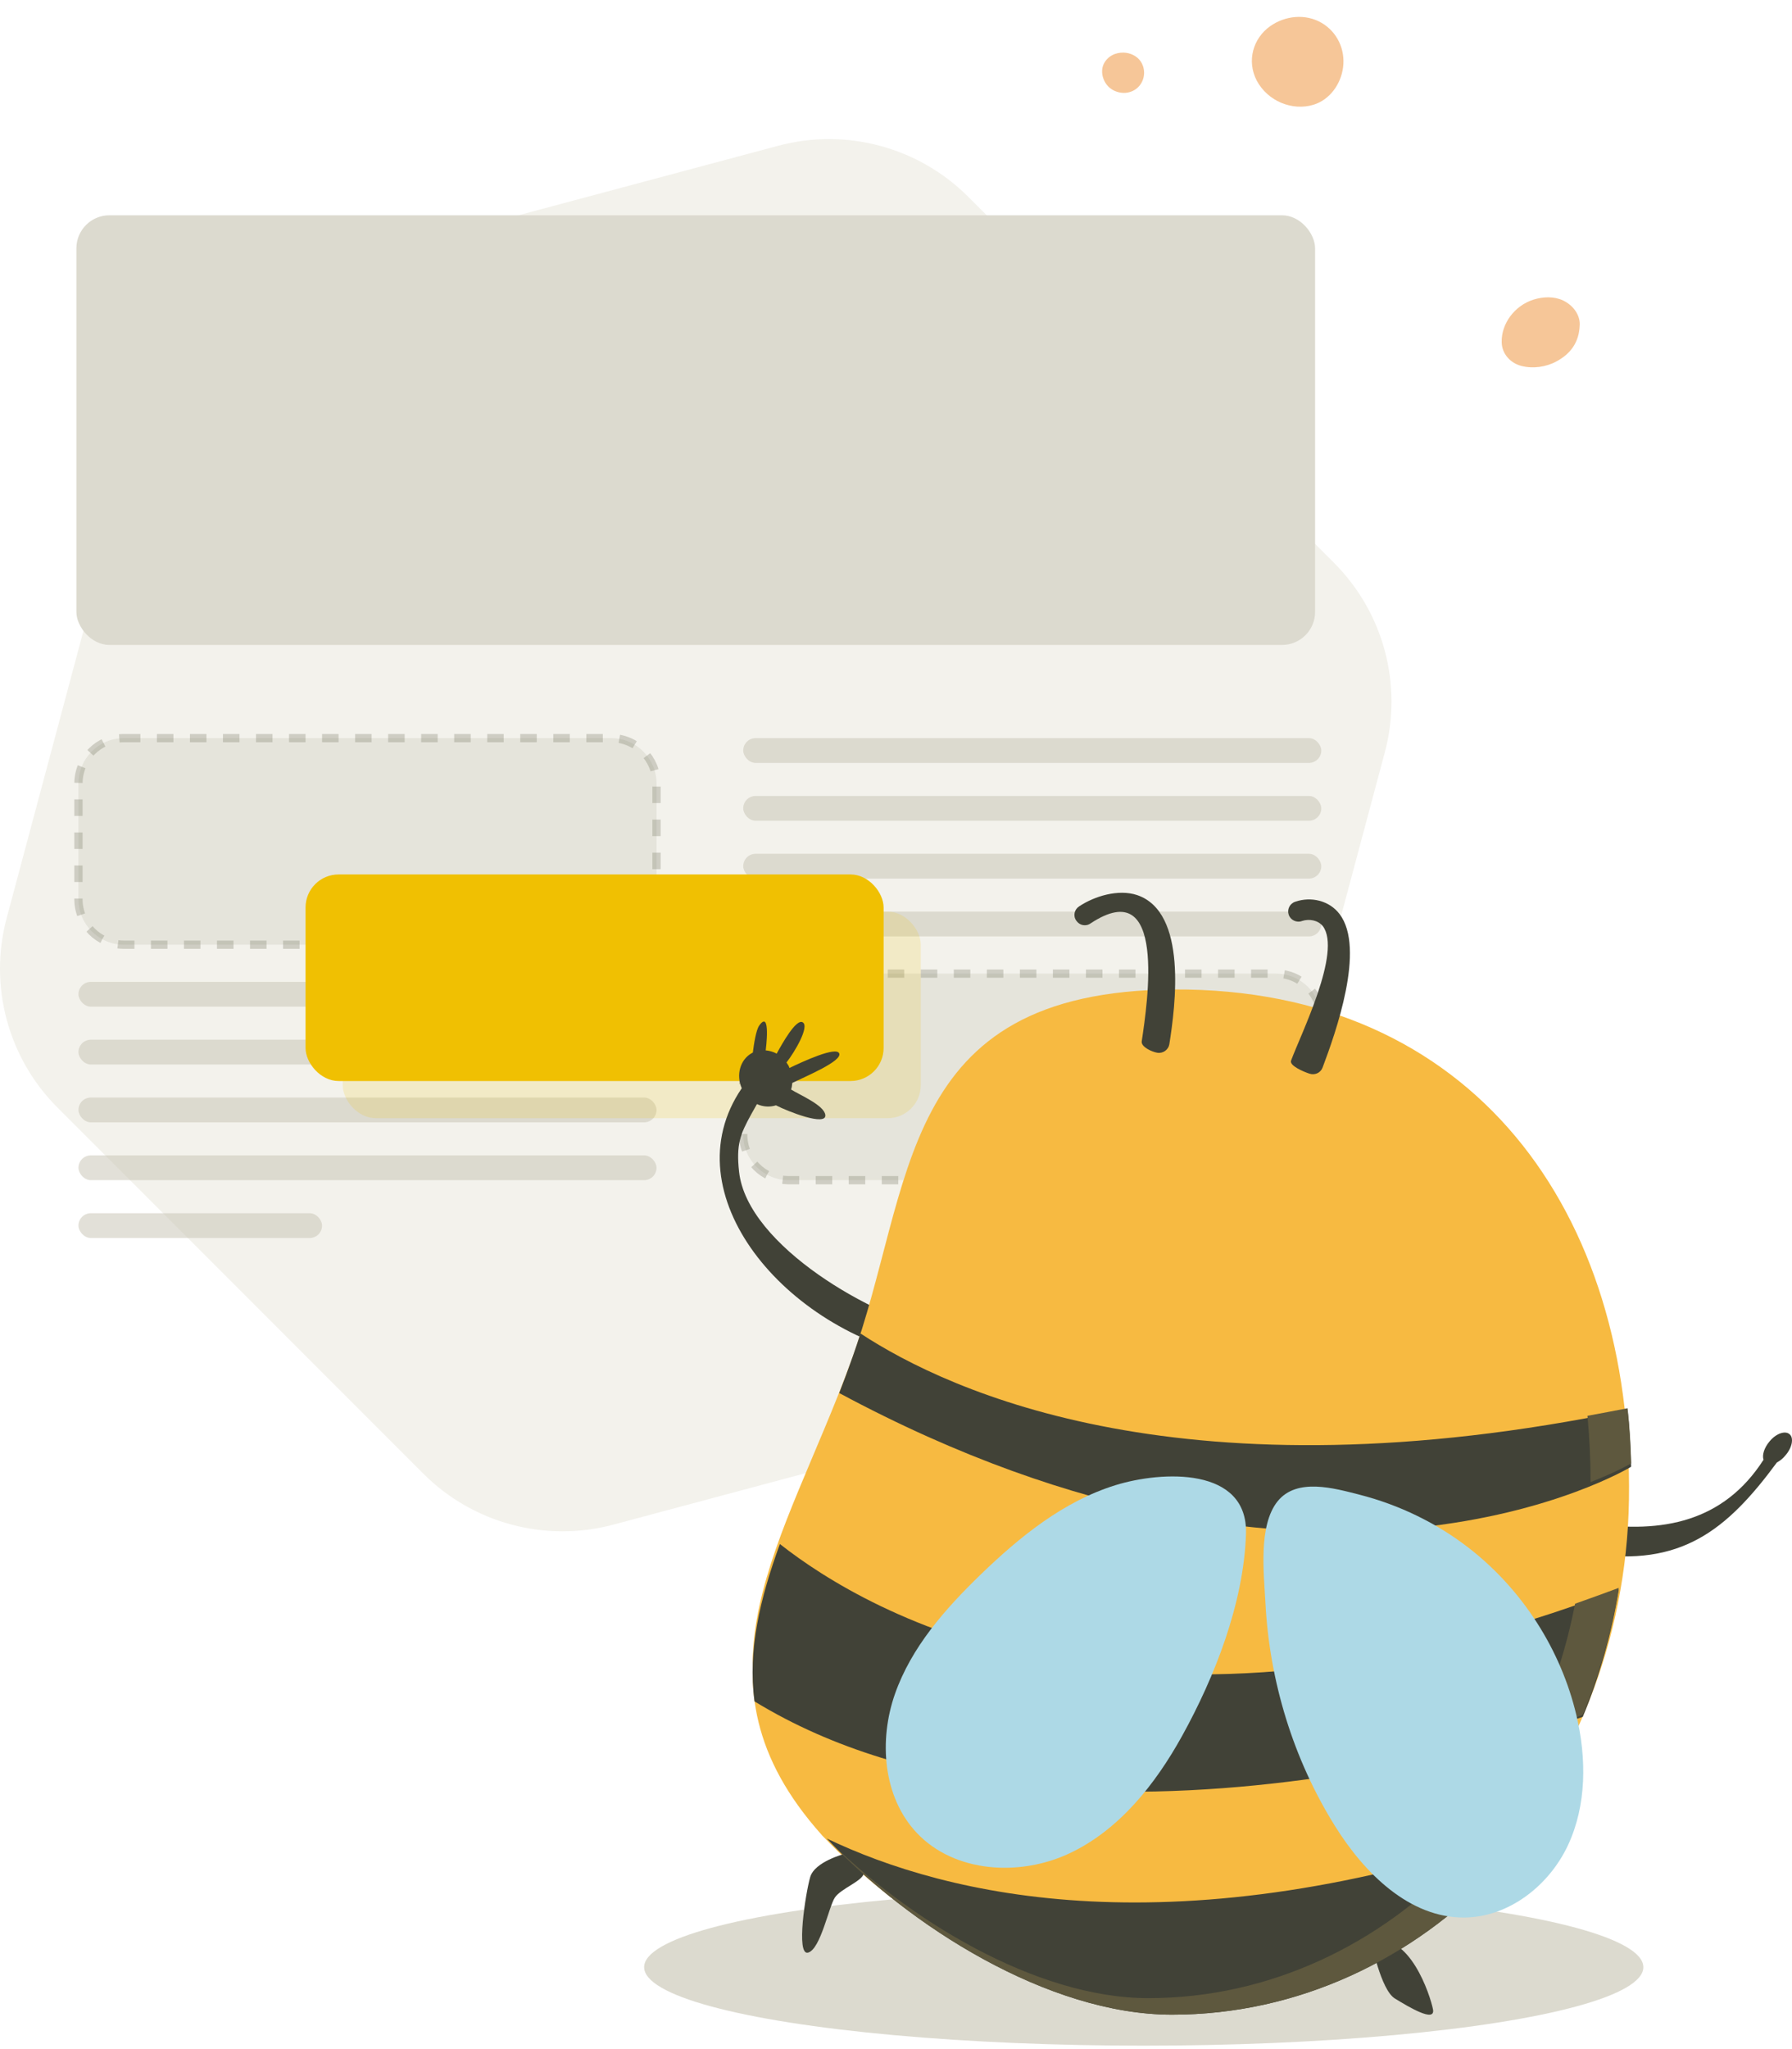 <?xml version="1.0" encoding="UTF-8"?>
<svg width="434px" height="496px" viewBox="0 0 434 496" version="1.1" xmlns="http://www.w3.org/2000/svg" xmlns:xlink="http://www.w3.org/1999/xlink">
    <title>BE1D07EA-72C7-4C1B-8AA5-7BD6714F47C8</title>
    <defs>
        <filter x="-8.6%" y="-24.0%" width="117.1%" height="148.0%" filterUnits="objectBoundingBox" id="filter-1">
            <feGaussianBlur stdDeviation="4" in="SourceGraphic"></feGaussianBlur>
        </filter>
    </defs>
    <g id="Feature-Page" stroke="none" stroke-width="1" fill="none" fill-rule="evenodd">
        <g transform="translate(-836, -506)" id="1">
            <g transform="translate(134, 506)">
                <g id="visual-organize-content" transform="translate(702, 0)">
                    <g id="Group-3" transform="translate(265.231, -0)" fill="#F6C698">
                        <path d="M51.259,4.261 C47.264,3.334 43.025,5.235 40.515,8.521 C37.883,11.966 37.461,16.623 39.631,20.427 C41.918,24.436 46.508,26.385 50.849,25.972 C55.879,25.494 60.008,21.567 60.233,16.167 C60.409,10.54 56.475,5.472 51.259,4.261" id="Fill-4-Copy" transform="translate(49.239, 15.026) rotate(-210) translate(-49.239, -15.026) "></path>
                        <path d="M5.322,12.773 C3.197,13.405 1.717,15.49 1.837,17.749 C1.925,19.399 3.005,20.908 4.363,21.734 C6.098,22.79 8.199,22.908 9.917,21.744 C11.799,20.435 12.344,17.569 11.322,15.544 C10.195,13.309 7.719,12.059 5.322,12.773" id="Fill-6-Copy" transform="translate(6.83, 17.572) rotate(-210) translate(-6.83, -17.572) "></path>
                        <path d="M117.125,83.14 C118.462,80.675 117.819,77.719 115.8,75.767 C113.748,73.783 110.821,72.583 107.877,72.509 C106.115,72.466 104.325,72.73 102.746,73.505 C101.01,74.357 99.739,75.627 98.756,77.187 C98.685,77.279 98.619,77.376 98.561,77.478 C97.29,79.666 97.784,82.471 99.178,84.482 C100.565,86.483 102.91,87.724 105.333,88.254 C109.961,89.266 114.956,87.139 117.125,83.14" id="Fill-8-Copy" transform="translate(107.828, 80.504) rotate(-210) translate(-107.828, -80.504) "></path>
                    </g>
                    <path d="M102.519,356.709 L13.922,268.1 C1.921,256.097 -2.769,238.621 1.613,222.235 L33.965,101.269 C38.359,84.841 51.204,72.004 67.656,67.603 L188.444,35.29 C204.895,30.889 222.448,35.593 234.481,47.627 L323.078,136.236 C335.079,148.24 339.769,165.716 335.387,182.102 L303.035,303.067 C298.641,319.496 285.796,332.332 269.344,336.733 L148.556,369.047 C132.105,373.448 114.552,368.744 102.519,356.709 Z" id="Background-Poluygon-Copy" fill="#F3F2EC"></path>
                    <rect id="Rectangle" fill="#DCDACF" x="18.5" y="52.112" width="300" height="104" rx="8"></rect>
                    <g id="Left" transform="translate(19, 178.668)">
                        <rect id="Rectangle-Copy-16" fill="#C6C3B3" opacity="0.5" x="0" y="59" width="140" height="6" rx="3"></rect>
                        <rect id="Rectangle-Copy-17" fill="#C6C3B3" opacity="0.5" x="0" y="73" width="140" height="6" rx="3"></rect>
                        <rect id="Rectangle-Copy-18" fill="#C6C3B3" opacity="0.5" x="0" y="87" width="140" height="6" rx="3"></rect>
                        <rect id="Rectangle-Copy-19" fill="#C6C3B3" opacity="0.5" x="0" y="101" width="140" height="6" rx="3"></rect>
                        <rect id="Rectangle-Copy-20" fill="#C6C3B3" opacity="0.5" x="0" y="115" width="59" height="6" rx="3"></rect>
                        <path d="M11,0 L129,0 C135.075,-1.11598369e-15 140,4.925 140,11 L140,39 C140,45.075 135.075,50 129,50 L11,50 C4.925,50 7.43989126e-16,45.075 0,39 L0,11 C-7.43989126e-16,4.925 4.925,-6.6037315e-16 11,0 Z" id="Rectangle-Copy-3" stroke-opacity="0.318" stroke="#80806D" stroke-width="2" fill-opacity="0.126" fill="#80806D" stroke-dasharray="4,4"></path>
                    </g>
                    <g id="Group-5" transform="translate(180, 178.668)">
                        <rect id="Rectangle-Copy-16" fill="#C6C3B3" opacity="0.5" x="0" y="0" width="140" height="6" rx="3"></rect>
                        <rect id="Rectangle-Copy-17" fill="#C6C3B3" opacity="0.5" x="0" y="14" width="140" height="6" rx="3"></rect>
                        <rect id="Rectangle-Copy-18" fill="#C6C3B3" opacity="0.5" x="0" y="28" width="140" height="6" rx="3"></rect>
                        <rect id="Rectangle-Copy-19" fill="#C6C3B3" opacity="0.5" x="0" y="42" width="140" height="6" rx="3"></rect>
                        <path d="M11,57 L129,57 C135.075,57 140,61.925 140,68 L140,96 C140,102.075 135.075,107 129,107 L11,107 C4.925,107 7.43989126e-16,102.075 0,96 L0,68 C-7.43989126e-16,61.925 4.925,57 11,57 Z" id="Rectangle-Copy-4" stroke-opacity="0.318" stroke="#80806D" stroke-width="2" fill-opacity="0.126" fill="#80806D" stroke-dasharray="4,4"></path>
                    </g>
                    <g id="Element" transform="translate(74, 211.668)" fill="#F0C002">
                        <rect id="Rectangle" opacity="0.4" filter="url(#filter-1)" x="9" y="9" width="140" height="50" rx="8"></rect>
                        <rect id="Rectangle-Copy-2" x="0" y="0" width="140" height="50" rx="8"></rect>
                    </g>
                    <g id="Bee" transform="translate(156, 215.668)">
                        <ellipse id="Oval" fill="#DCDACF" cx="121" cy="260.5" rx="121" ry="19"></ellipse>
                        <g transform="translate(3.088, 0)">
                            <path d="M13.181,80.319 C16.079,84.917 17.752,87.023 23.927,89.601 C40.64,96.578 70.876,77.947 80.952,65.908 C81.873,64.872 83.454,64.679 84.509,65.585 C85.561,66.426 85.957,70.959 85.102,72.059 C63.042,98.402 20.43,106.864 6.528,79.219 C3.037,78.893 0.27,76.24 0.269,72.937 L0.269,72.68 C-1.508,71.383 -4.076,69.376 -4.67,68.211 C-6.911,63.614 1.323,69.701 1.323,69.701 C1.849,68.925 2.508,68.277 3.299,67.76 C1.916,65.56 -1.906,59.473 -0.26,58.566 C1.452,57.596 5.075,63.747 6.329,66.726 C6.659,66.726 6.921,66.66 7.25,66.66 C7.447,66.66 7.646,66.726 7.842,66.726 C8.04,63.228 8.698,54.231 10.608,54.489 C12.582,54.749 11.531,64.201 11.333,67.89 C11.796,68.214 12.255,68.538 12.585,68.927 C14.89,67.631 19.83,63.75 22.003,64.656 C24.638,65.755 16.801,72.228 14.166,73.974 C13.839,75.53 12.984,76.888 11.665,77.86 C12.194,78.701 12.72,79.543 13.181,80.319 Z" id="Fill-7" fill="#414237" transform="translate(40.255, 75.392) rotate(61) translate(-40.255, -75.392) "></path>
                            <path d="M268.013,137.681 C258.364,152.698 243.541,155.602 226.453,153.081 C225.59,152.971 224.08,156.039 223.973,156.916 C223.865,157.792 225.266,160.259 226.13,160.425 C247.907,163.601 259.011,154.944 271.248,138.34 C271.947,137.956 272.702,137.407 273.349,136.587 C274.967,134.724 275.397,132.367 274.319,131.489 C273.242,130.558 271.031,131.325 269.468,133.243 C268.175,134.778 267.636,136.531 268.013,137.681" id="Fill-47" fill="#414237"></path>
                            <g id="Group-9" transform="translate(23.203, 23.839)" fill="#F7BA41">
                                <path d="M101.971,0 C174.669,-0.37 213.298,54.18 212.224,123.435 C211.689,157.902 198.652,189.068 178.264,211.441 C157.983,233.762 130.246,247.401 100.148,247.401 C70.048,247.401 35.925,224.6 16.504,202.759 C-16.492,165.574 7.491,134.354 23.747,90.246 C39.307,47.948 34.371,0.374 101.971,0" id="Fill-7"></path>
                            </g>
                            <path d="M120.165,29.165 C103.097,29.272 85.869,32.209 73.716,44.23 C58.54,62.128 56.595,89.805 47.089,115.504 C30.724,159.741 6.581,191.052 39.797,228.345 C39.906,228.505 40.068,228.665 40.176,228.771 C59.241,248.753 90.674,269.002 118.275,269.002 C147.602,269.002 174.336,255.592 193.835,234.274 C215.168,210.98 226.457,180.044 226.943,148.736 C227.97,82.377 191.566,28.737 120.165,29.165" id="Fill-10" fill="#F7BA41"></path>
                            <path d="M49.313,107.11 C70.946,121.306 128.22,147.765 235.095,125.669 C235.577,130.145 235.846,134.731 235.954,139.37 C235.685,139.536 161.448,184.5 44.16,121.526 C45.287,118.656 46.361,115.729 47.435,112.689 C48.078,110.811 48.722,108.989 49.313,107.11" id="Fill-33" fill="#414237"></path>
                            <path d="M29.792,158.076 C51.179,174.904 116.885,213.31 232.958,169.081 C231.192,179.869 228.252,190.234 224.242,199.901 C224.136,199.955 100.312,243.063 23.644,196.164 C21.986,183.715 24.981,171.271 29.792,158.076" id="Fill-35" fill="#414237"></path>
                            <path d="M41.164,229.368 C70.094,243.197 125.624,256.871 211.98,227.03 C209.381,230.513 206.564,233.787 203.638,236.907 C183.159,258.69 155.15,272 124.758,272 C94.798,272 60.884,250.424 41.164,229.368" id="Fill-37" fill="#414237"></path>
                            <path d="M45.432,233.082 C45.432,233.082 38.211,234.94 37.124,238.711 C36.036,242.482 33.613,257.826 36.629,256.976 C39.645,256.127 41.624,245.88 43.106,243.65 C44.542,241.472 49.831,239.668 50.13,237.756 C50.426,235.898 47.953,232.552 45.432,233.082" id="Fill-5" fill="#414237"></path>
                            <path d="M173.022,254.347 C173.022,254.347 175.325,265.968 178.706,268.066 C182.136,270.167 188.554,274.006 187.968,270.728 C187.33,267.402 182.186,251.532 173.022,254.347" id="Fill-45" fill="#414237"></path>
                            <path d="M225.375,127.037 C228.559,126.444 231.798,125.853 235.092,125.205 C235.575,129.57 235.846,134.04 235.954,138.562 C235.899,138.617 232.554,140.555 226.131,143.086 C226.131,137.648 225.861,132.262 225.375,127.037" id="Path" fill="#5E583E"></path>
                            <path d="M28.315,161.978 C28.422,161.658 28.528,161.339 28.635,161.074 C28.528,161.339 28.422,161.658 28.315,161.978 L28.315,161.978 Z M27.245,165.334 C27.298,165.015 27.406,164.75 27.513,164.43 C27.406,164.75 27.298,165.015 27.245,165.334 L27.245,165.334 Z M26.71,167.093 C26.817,166.773 26.87,166.454 26.977,166.134 C26.87,166.454 26.817,166.773 26.71,167.093 L26.71,167.093 Z M26.231,168.797 C26.283,168.53 26.389,168.211 26.497,167.89 C26.389,168.211 26.283,168.53 26.231,168.797 L26.231,168.797 Z M25.748,170.554 C25.801,170.237 25.908,169.915 26.016,169.596 C25.908,169.915 25.801,170.237 25.748,170.554 L25.748,170.554 Z M25.322,172.26 C25.374,171.939 25.482,171.62 25.535,171.3 C25.482,171.62 25.374,171.939 25.322,172.26 L25.322,172.26 Z M24.946,173.91 C24.999,173.591 25.054,173.271 25.161,172.952 C25.054,173.271 24.999,173.591 24.946,173.91 L24.946,173.91 Z M24.573,175.562 C24.626,175.243 24.733,174.923 24.786,174.604 C24.733,174.923 24.626,175.243 24.573,175.562 L24.573,175.562 Z M24.252,177.266 L24.413,176.308 L24.252,177.266 Z M23.984,178.971 C24.037,178.651 24.092,178.279 24.145,177.96 C24.092,178.279 24.037,178.651 23.984,178.971 L23.984,178.971 Z M23.717,180.622 C23.769,180.303 23.824,179.984 23.877,179.61 C23.824,179.984 23.769,180.303 23.717,180.622 L23.717,180.622 Z M23.556,182.327 C23.556,182.007 23.609,181.633 23.664,181.314 C23.609,181.633 23.556,182.007 23.556,182.327 L23.556,182.327 Z M23.396,184.031 C23.396,183.657 23.449,183.285 23.504,182.913 C23.449,183.285 23.396,183.657 23.396,184.031 L23.396,184.031 Z M23.289,185.681 C23.289,185.309 23.343,184.937 23.343,184.565 C23.343,184.937 23.289,185.309 23.289,185.681 L23.289,185.681 Z M23.236,187.28 L23.236,186.215 L23.236,187.28 Z M23.183,188.932 L23.183,187.921 L23.183,188.932 Z M23.236,190.636 C23.236,190.264 23.236,189.945 23.183,189.571 C23.236,189.945 23.236,190.264 23.236,190.636 L23.236,190.636 Z M23.343,192.341 C23.289,191.969 23.289,191.595 23.236,191.223 C23.289,191.595 23.289,191.969 23.343,192.341 L23.343,192.341 Z M23.449,193.992 C23.396,193.618 23.396,193.192 23.343,192.767 C23.396,193.192 23.396,193.618 23.449,193.992 L23.449,193.992 Z M23.664,195.697 C23.609,195.27 23.556,194.844 23.504,194.472 C23.556,194.844 23.609,195.27 23.664,195.697 L23.664,195.697 Z M222.372,172.525 C225.848,171.3 229.376,170.022 232.958,168.69 C231.194,179.45 228.254,189.785 224.245,199.425 C224.245,199.478 219.914,200.97 212.482,203.046 C217.027,193.352 220.341,183.073 222.372,172.525 L222.372,172.525 Z" id="Fill-41" fill="#5E583E"></path>
                            <path d="M41.164,229.368 L41.217,229.42 C60.396,248.604 91.602,267.998 119.015,267.998 C148.432,267.998 175.249,254.947 194.808,234.205 C195.511,233.475 196.215,232.696 196.92,231.916 C201.851,230.408 206.889,228.796 211.98,227.03 C209.381,230.513 206.564,233.787 203.638,236.907 C183.159,258.69 155.15,272 124.758,272 C94.798,272 60.884,250.424 41.164,229.368" id="Fill-43" fill="#5E583E"></path>
                            <path d="M67.525,186.433 C66.596,173.15 67.897,159.167 74.892,147.839 C81.886,136.513 95.688,128.658 108.628,131.801 C120.237,134.62 128.575,145.544 131.392,157.156 C134.209,168.768 132.409,180.987 129.73,192.63 C126.771,205.488 122.561,218.461 114.12,228.599 C106.556,237.685 89.598,249.863 81.161,235.887 C72.548,221.617 68.673,202.842 67.525,186.433" id="Fill-5" fill="#ADD9E6" transform="translate(100.037, 186.667) rotate(-147) translate(-100.037, -186.667) "></path>
                            <path d="M219.004,177.453 C206.732,166.766 190.761,160.409 174.498,159.738 C163.762,159.294 152.584,161.432 143.905,167.767 C135.226,174.101 129.573,185.148 131.544,195.707 C134,208.869 146.788,217.471 159.296,222.258 C177.124,229.08 196.702,231.142 215.589,228.463 C222.468,227.487 234.237,226.643 239.088,220.878 C243.849,215.221 239.561,206.815 236.887,201.161 C232.626,192.151 226.526,184.002 219.004,177.453" id="Fill-21" fill="#ADD9E6" transform="translate(186.19, 194.64) scale(-1, 1) rotate(-79) translate(-186.19, -194.64) "></path>
                            <g id="Group-2" transform="translate(134.912, 22.27) scale(-1, 1) translate(-134.912, -22.27) translate(100.948, 0)" fill="#414237">
                                <path d="M44.58,3.35 C48.466,0.955 54.261,-0.537 58.673,1.083 C70.855,5.616 67.035,28.344 65.258,37.471 C64.994,38.767 63.677,39.675 62.293,39.415 C60.977,39.156 58.342,37.861 58.607,36.501 C60.318,27.241 66.179,-4.032 47.215,7.559 C46.029,8.334 44.515,7.948 43.79,6.782 C43,5.617 43.395,4.063 44.58,3.35" id="Fill-9" transform="translate(55.316, 19.932) scale(-1, 1) rotate(-2) translate(-55.316, -19.932) "></path>
                                <path d="M3.157,2.401 C6.977,1.235 11.389,2.401 13.759,5.766 C19.817,14.315 11.783,34.517 8.358,42.739 C7.832,44.034 6.385,44.618 5.067,44.1 C3.816,43.645 0.26,42.027 0.786,40.797 C3.356,34.517 14.023,14.897 9.612,8.552 C8.492,7.063 6.386,6.61 4.607,7.127 C3.29,7.58 1.841,6.805 1.446,5.509 C1.051,4.214 1.776,2.789 3.157,2.401" id="Fill-11" transform="translate(8.344, 23.125) scale(-1, 1) rotate(-2) translate(-8.344, -23.125) "></path>
                            </g>
                        </g>
                    </g>
                </g>
            </g>
        </g>
    </g>
</svg>